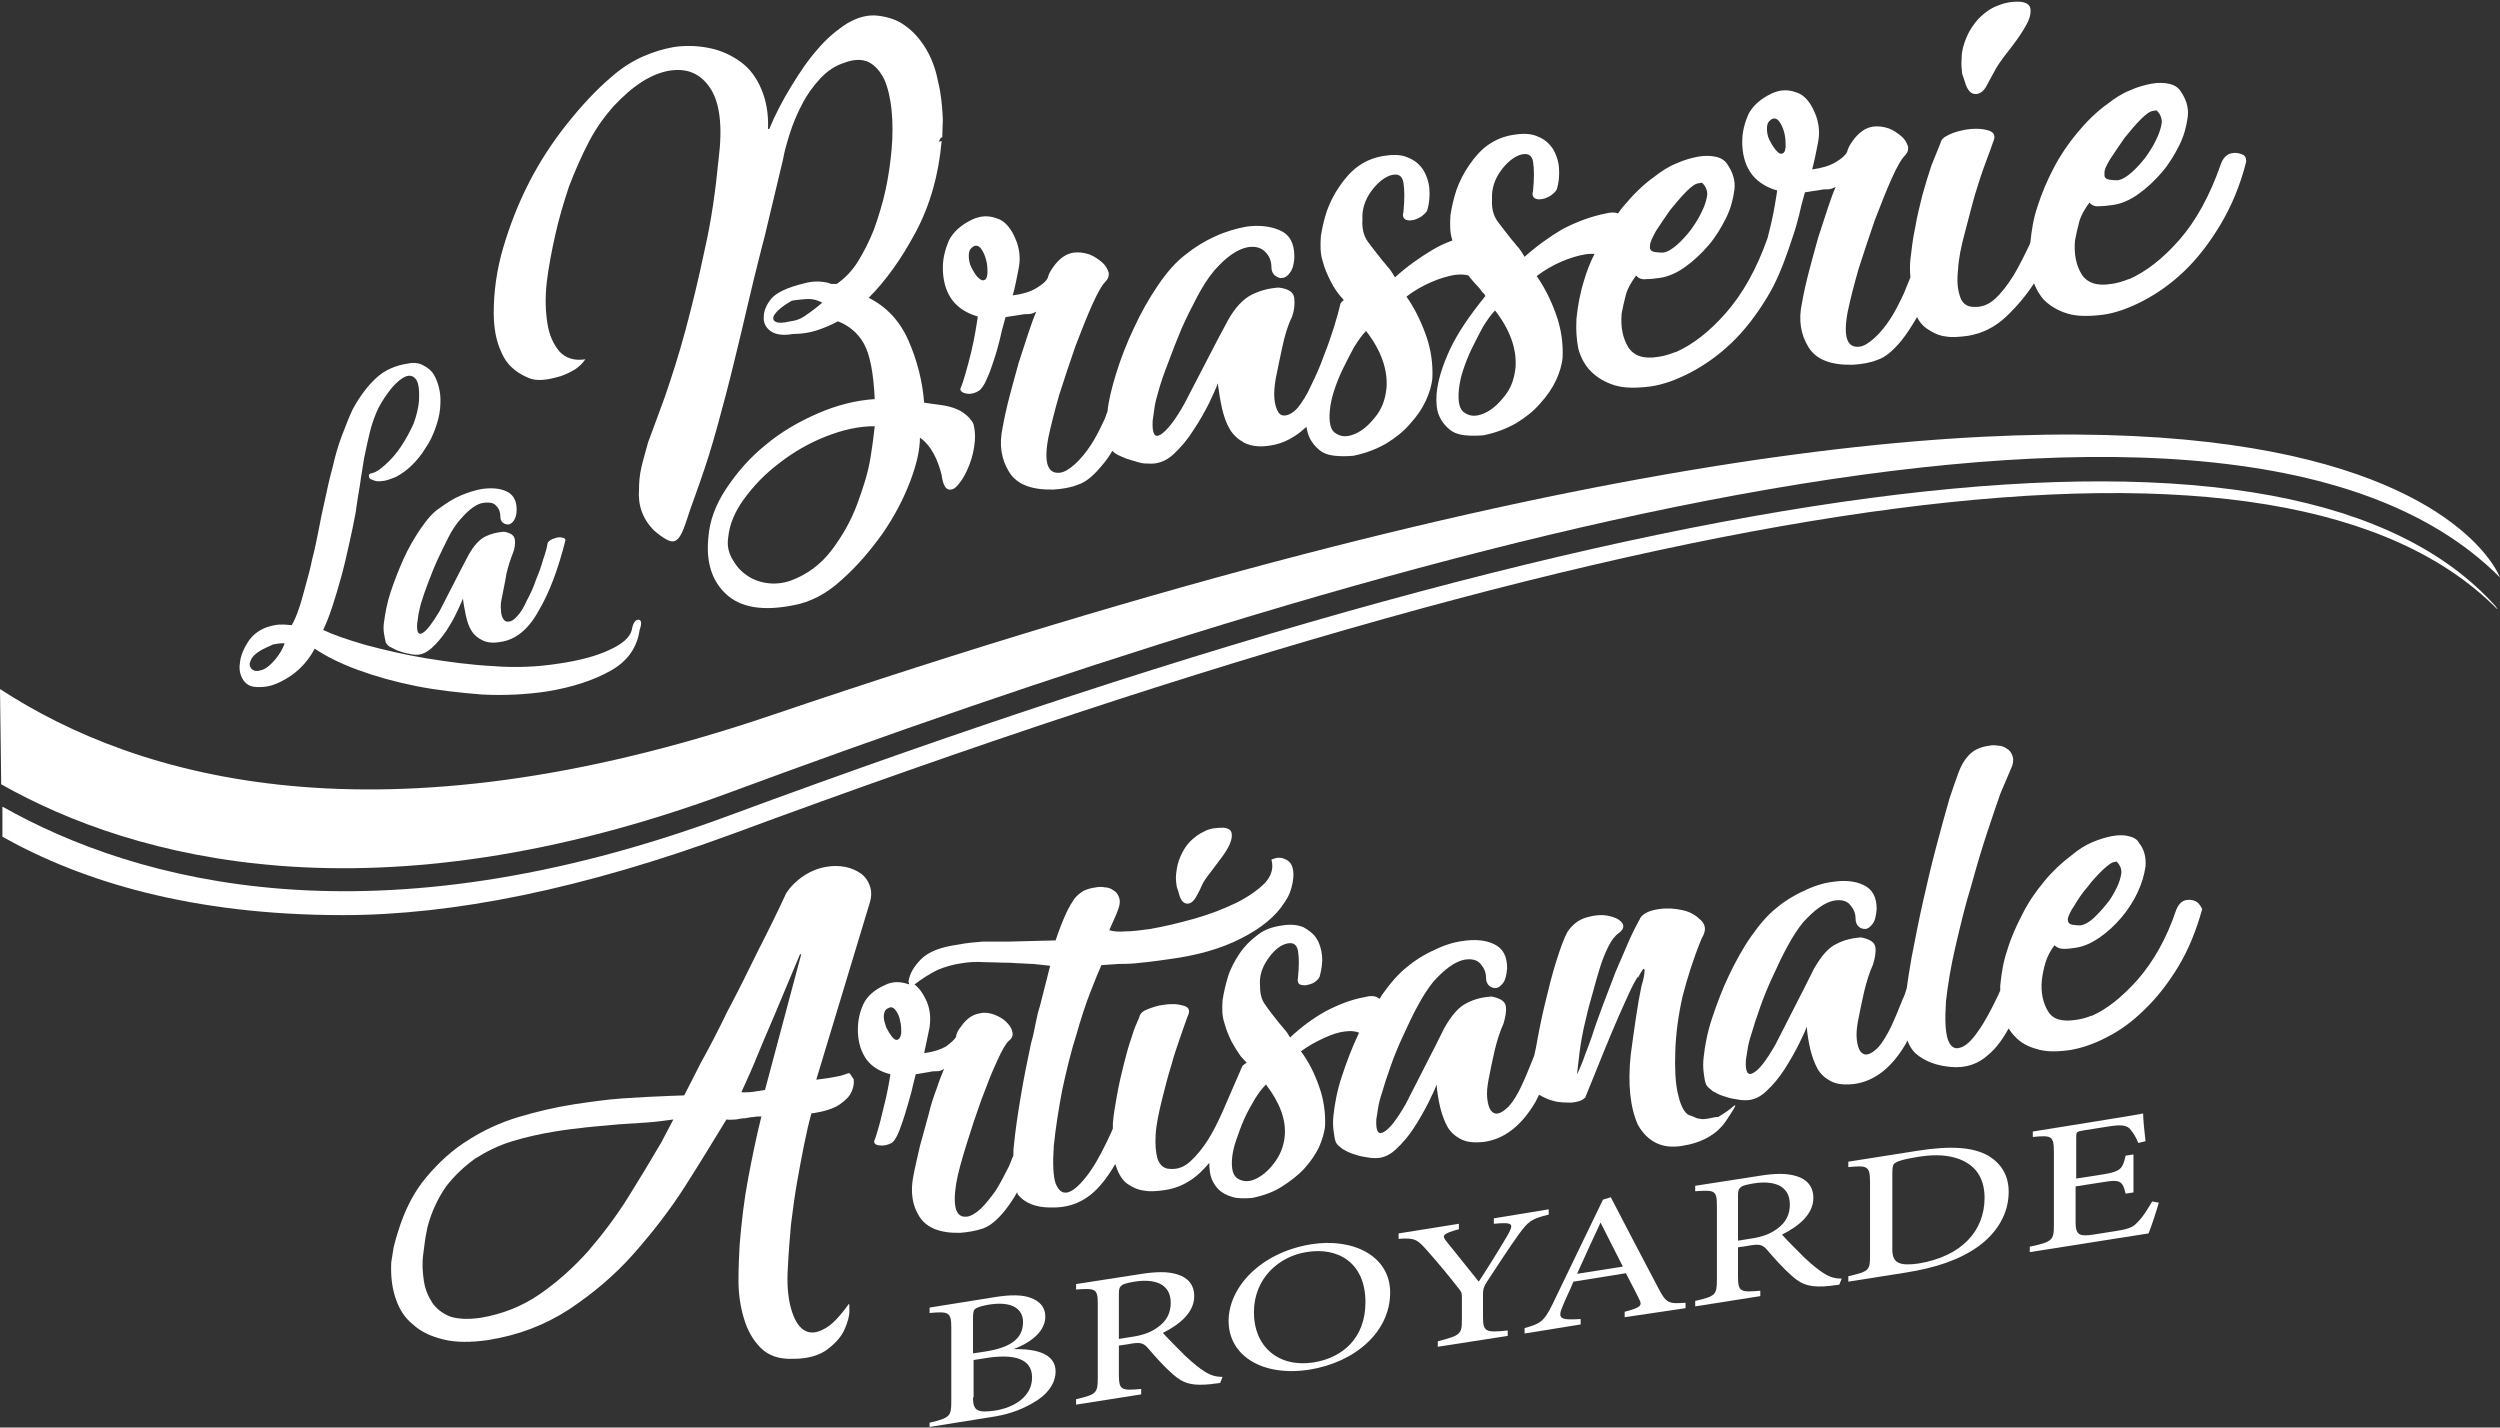 <?xml version="1.0" encoding="utf-8"?>
<!-- Generator: Adobe Illustrator 27.9.0, SVG Export Plug-In . SVG Version: 6.00 Build 0)  -->
<svg version="1.1" id="Calque_1" xmlns="http://www.w3.org/2000/svg" xmlns:xlink="http://www.w3.org/1999/xlink" x="0px" y="0px"
	 viewBox="0 0 414.7 236.8" style="enable-background:new 0 0 414.7 236.8;" xml:space="preserve">
<rect x="0" y="0" width="414.7" height="236.8" fill="#333333" stroke="none"/>
<style type="text/css">
	.st0{fill:#FFFFFF;}
</style>
<g>
	<path class="st0" d="M168.1,223.8c3.9-0.1,7,0.8,7,3.7c0,2.1-1.5,4-3.9,5.3c-2.1,1.2-4.2,1.9-7,2.3l-10,1.6V236
		c3.4-0.8,3.6-1.1,3.6-3.5v-12.3c0-2.5-0.4-2.7-3.6-2.4v-0.9l10.6-1.7c3-0.5,4.9-0.4,6.2,0.1c1.4,0.5,2.4,1.5,2.4,3.1
		C173.4,221.2,170.3,223,168.1,223.8z M163.4,224.2c4.5-0.7,6.3-2.3,6.3-4.9c0-2.1-1.7-3.5-5.6-2.9c-1.1,0.2-1.9,0.4-2.3,0.7
		c-0.3,0.2-0.4,0.6-0.4,1.6v5.8L163.4,224.2z M161.4,231.8c0,2.2,0.7,2.6,3.6,2.2c3.2-0.5,6.2-2.3,6.2-5.5c0-3.1-2.9-4-7.8-3.2
		l-1.9,0.3v6.2H161.4z"/>
	<path class="st0" d="M202.4,229.4c-0.5,0.1-1,0.1-1.5,0.2c-3,0.3-4.5,0-6.3-1.6c-1.5-1.3-3-3-4.2-4.4c-0.8-0.9-1.3-1-3.4-0.6
		l-1.4,0.2v4.8c0,2.6,0.4,2.7,3.7,2.4v0.9l-10.8,1.7v-0.9c3.4-0.8,3.6-1,3.6-3.6v-12.2c0-2.6-0.4-2.6-3.6-2.4V213l10.3-1.6
		c3-0.5,4.9-0.5,6.5,0c1.7,0.5,2.8,1.7,2.8,3.6c0,2.6-2.2,4.6-5.2,6.1c0.7,0.8,2.5,2.6,3.7,3.8c1.5,1.4,2.3,2,3.2,2.6
		c1.1,0.7,2,0.9,3,0.9L202.4,229.4z M187.5,221.8c2.1-0.3,3.4-0.8,4.5-1.6c1.6-1.1,2.2-2.5,2.2-4.1c0-3.3-2.9-4-6-3.5
		c-1.2,0.2-1.9,0.4-2.1,0.6c-0.4,0.3-0.5,0.6-0.5,1.4v7.5L187.5,221.8z"/>
	<path class="st0" d="M217.5,206.4c6.9-1.1,13.1,1.9,13.1,8c0,6.6-5.9,11.6-13.4,12.8c-7.8,1.2-13.4-2.3-13.4-8.1
		C203.8,213.7,208.9,207.8,217.5,206.4z M216.7,207.7c-4.5,0.7-8.7,4.3-8.7,10s4.1,9.2,9.9,8.3c4.9-0.8,8.6-4.1,8.6-10
		C226.5,209.5,222,206.8,216.7,207.7z"/>
	<path class="st0" d="M256.8,201.5c-2.8,0.7-3.3,1.1-4.9,3.3c-1.8,2.5-3.3,4.9-5.3,7.9c-0.5,0.8-0.6,1.2-0.6,1.9v3.8
		c0,2.5,0.4,2.7,4.1,2.3v0.9l-11.6,1.8v-0.9c3.7-1,4-1.1,4-3.6V215c0-0.6-0.2-0.9-0.8-1.6c-1.4-1.8-2.8-3.5-5-6
		c-1.6-1.8-2-2.1-4.7-1.9v-0.9l10-1.6v0.9c-2.9,0.8-2.8,1.1-2,2.1c1.7,2.1,3.6,4.5,5.3,6.6c1.5-2.3,3.8-6,4.9-7.9
		c0.9-1.7,0.8-2-2.4-1.7v-0.9l9.1-1.5v0.9H256.8z"/>
	<path class="st0" d="M269.5,218.5v-0.9c2.6-0.7,3-1,2.4-2.1c-0.5-1.1-1.3-2.5-2.2-4.3l-8.7,1.4c-0.6,1.5-1.3,2.8-1.8,4.1
		c-0.9,2.1-0.3,2.3,3,2.1v0.9l-9.3,1.5v-0.9c2.5-0.7,3.2-1,4.6-3.9l8.4-17.4l1.3-0.4c2.5,4.8,5.3,10.2,7.9,15.1
		c1.3,2.5,1.7,2.6,4.5,2.4v0.9L269.5,218.5z M265.5,202.8c-1.3,2.8-2.7,5.8-3.9,8.5l7.6-1.2L265.5,202.8z"/>
	<path class="st0" d="M305.1,213.1c-0.5,0.1-1,0.1-1.5,0.2c-3,0.3-4.5,0-6.3-1.6c-1.5-1.3-3-3-4.2-4.4c-0.8-0.9-1.3-1-3.4-0.6
		l-1.4,0.2v4.8c0,2.6,0.4,2.7,3.7,2.4v0.9l-10.8,1.7v-0.9c3.4-0.8,3.6-1,3.6-3.6V200c0-2.6-0.4-2.6-3.6-2.4v-0.9l10.3-1.6
		c3-0.5,4.9-0.5,6.5,0c1.7,0.5,2.8,1.7,2.8,3.6c0,2.6-2.2,4.6-5.2,6.1c0.7,0.8,2.5,2.6,3.7,3.8c1.5,1.4,2.3,2,3.2,2.6
		c1.1,0.7,2,0.9,3,0.9L305.1,213.1z M290.2,205.5c2.1-0.3,3.4-0.8,4.5-1.6c1.6-1.1,2.2-2.5,2.2-4.1c0-3.3-2.9-4-6-3.5
		c-1.2,0.2-1.9,0.4-2.1,0.6c-0.4,0.3-0.5,0.6-0.5,1.4v7.5L290.2,205.5z"/>
	<path class="st0" d="M318,190.9c5.7-0.9,9.3-0.6,11.8,0.8c2,1.2,3.4,3.1,3.4,6c0,3.6-1.9,6.8-5.1,9.1c-3.1,2.2-7,3.5-12,4.3
		l-9.5,1.5v-0.9c3.5-0.8,3.6-1,3.6-3.5V196c0-2.6-0.5-2.7-3.6-2.4v-0.9L318,190.9z M313.9,207.3c0,2.3,1.3,2.7,4.3,2.3
		c7.3-1.2,11-5.5,11-10.9c0-3.3-1.5-5.6-4.7-6.6c-1.9-0.6-4.2-0.6-6.9-0.1c-1.8,0.3-2.8,0.6-3.2,0.9c-0.4,0.2-0.5,0.6-0.5,1.8
		L313.9,207.3L313.9,207.3z"/>
	<path class="st0" d="M358.1,199.5c-0.2,0.8-1.3,4.2-1.7,5.1l-19.7,3.1v-0.9c3.8-0.8,4-1.1,4-3.6v-12.1c0-2.7-0.4-2.8-3.5-2.5v-0.9
		l12.4-2c3.8-0.6,5.4-0.9,5.9-1c0,0.8,0.2,3,0.4,4.6l-1.2,0.3c-0.4-1-0.8-1.6-1.2-2.1c-0.6-0.9-1.6-1-4-0.6l-3.8,0.6
		c-1.3,0.2-1.3,0.3-1.3,1.2v6.8l4.5-0.7c3-0.5,3.2-1,3.7-3.1l1.3-0.2v6.3l-1.3,0.2c-0.5-2.1-0.9-2.4-3.8-1.9l-4.5,0.7v6.1
		c0,2.1,0.9,2.2,2.9,1.9l3.8-0.6c2.5-0.4,2.9-0.7,3.8-1.7c0.8-0.8,1.6-2.2,2.2-3.2L358.1,199.5z"/>
</g>
<path class="st0" d="M0.2,130.1c22.1,12.5,61.9,23.2,121,1.3C222,94.1,368.3,49,414.7,95.8c0,0-23.9-66.3-286.6,22.8
	C63,140.7,23,129.3,0,114.3L0.2,130.1z"/>
<path class="st0" d="M120.9,135.3C62,157.1,22.7,146.4,0.4,133.8v5c13.2,7.4,31.4,13,56.5,13c18.2,0,39.7-4.3,64.7-13.5
	C280.7,79.4,379.2,65.8,414.2,101h0.1c-0.1-0.1-0.2-0.2-0.3-0.4C381.1,63.8,280.3,76.3,120.9,135.3z"/>
<g>
	<path class="st0" d="M140.8,178c-0.6,0.2-1.1,0.4-1.6,0.5s-1,0.2-1.6,0.3l-2.2,0.3l8.8-29.1c0.4-1.2,0.4-2.2,0.1-3
		c-0.3-0.9-0.8-1.6-1.5-2.1s-1.6-0.9-2.6-1.1c-1.1-0.2-2.1-0.2-3.2,0c-1.2,0.2-2.5,0.7-3.7,1.5s-2.2,1.8-2.9,2.9
		c-1.3,2.8-2.8,5.9-4.6,9.4c-1.7,3.5-3.4,6.9-5.1,10.1c-1.6,3.3-3.1,6.2-4.5,8.7c-1.3,2.6-2.2,4.3-2.7,5.3l-2.7,0.1
		c-2.2,0.1-4.7,0.2-7.5,0.4s-5.5,0.6-8.2,1c-3.1,0.5-6.1,1.2-9.1,2.1c-3,0.9-5.8,2.2-8.3,3.8c-2.6,1.6-4.9,3.7-7,6.2
		s-3.6,5.5-4.7,9.1c-0.3,0.9-0.5,1.7-0.7,2.5c-0.1,0.8-0.3,1.7-0.4,2.5c-0.1,2.1,0.1,4.1,0.7,5.9c0.6,1.8,1.5,3.3,2.9,4.4
		c1.3,1.2,3,2,5.1,2.5c2,0.5,4.5,0.5,7.3,0.1c5.1-0.8,9.5-2.5,13.5-5.1c3.9-2.6,7.5-5.6,10.6-9.1s6-7.2,8.5-11.1
		c2.5-3.9,4.8-7.7,7-11.3c0.6,0.1,1.1,0,1.6,0c0.5-0.1,1-0.2,1.5-0.2c0.5-0.1,1-0.2,1.4-0.2c0.4-0.1,0.8-0.1,1.3-0.1
		c-0.8,3.2-1.5,6.6-2.2,10.3s-1.1,7.3-1.4,10.9c-0.1,1.8-0.2,3.8-0.2,6s0.3,4.3,0.9,6.3s1.5,3.6,2.8,4.9c1.3,1.3,3.1,1.9,5.4,1.8
		c2.5,0,4.4-0.6,5.7-1.6s2.3-2.1,2.8-3.3c0.5-1.1,0.8-2.2,0.8-3c0-0.9,0-1.3-0.1-1.2c-1.5,2.1-2.9,3.6-4.2,4.2
		c-1.3,0.7-2.4,0.7-3.3,0.1c-0.9-0.6-1.6-1.8-2.1-3.6s-0.7-4.1-0.5-6.9c0.1-2.2,0.3-4.5,0.5-6.9c0.3-2.4,0.6-4.7,1-7
		s0.8-4.4,1.2-6.4s0.8-3.7,1.2-5.1c2.1-0.3,3.7-0.8,4.7-1.5s1.7-1.4,2-2.2c0.3-0.7,0.4-1.4,0.3-2C141.2,178.5,141.1,178.1,140.8,178
		z M109.7,189.5c-1.7,2.9-3.5,5.9-5.5,9.1c-2,3.2-4.2,6.1-6.6,8.9c-2.5,2.8-5.2,5.2-8.1,7.2s-6.2,3.3-9.8,3.9
		c-2.1,0.3-3.7,0.2-5-0.2c-1.3-0.5-2.3-1.3-3-2.3c-0.7-1.1-1.2-2.3-1.4-3.7c-0.2-1.4-0.3-2.8-0.1-4.3c0.1-0.7,0.2-1.5,0.3-2.3
		c0.1-0.8,0.3-1.5,0.4-2.2c0.7-2.7,1.8-4.9,3.1-6.8c1.4-1.8,3-3.3,4.8-4.6c1.9-1.2,3.9-2.2,6.2-2.9c2.3-0.7,4.6-1.2,7-1.6
		c1.8-0.3,3.5-0.5,5.3-0.7s3.6-0.3,5.4-0.5c1.6-0.1,3.1-0.2,4.6-0.3s2.9-0.3,4.4-0.5L109.7,189.5z M126.9,180.8
		c-0.6,0.1-1.2,0.2-1.9,0.3c-0.7,0.1-1.3,0.1-1.9,0.1l-0.1-0.1c0.2-0.4,0.7-1.5,1.5-3.3s1.6-3.9,2.6-6.2c1-2.3,2-4.7,3-7.1
		c1-2.4,1.9-4.5,2.6-6.2h0.2L126.9,180.8z"/>
	<path class="st0" d="M195.7,148.7c0.3,0.8,0.7,1.2,1.3,1.2c0.5,0,1-0.4,1.4-1.1c0.5-0.9,0.8-1.5,1-2s0.7-1.2,1.4-2.1
		c0.6-0.8,1.2-1.6,1.8-2.4c0.6-0.8,1.1-1.6,1.4-2.3c0.3-0.7,0.4-1.3,0.3-1.8c-0.1-0.5-0.5-0.8-1.3-0.9c-1.2,0-2.3,0.1-3.2,0.6
		c-0.9,0.4-1.7,1-2.4,1.7s-1.2,1.6-1.6,2.5c-0.4,0.9-0.6,1.9-0.7,2.8c-0.1,0.8,0,1.5,0.1,2.2C195.4,147.7,195.6,148.3,195.7,148.7z"
		/>
	<path class="st0" d="M283,185.6c-0.6,0.1-1,0-1.5-0.1c-0.4-0.2-0.9-0.4-1.5-0.6c-0.8-0.6-1.3-1.8-1.7-3.6c-0.4-1.8-0.5-4.1-0.4-7
		s0.5-5.9,1.2-9c0.8-3.1,1.8-6.3,3.2-9.7c0.7-1.1,0.7-2.1-0.1-2.9s-1.7-1.4-3-1.7s-2.6-0.4-4-0.2s-2.4,0.6-3,1.3
		c-0.6,1.1-1.3,2.4-2,4s-1.4,3.3-2.2,5.1c-0.7,1.8-1.4,3.7-2.1,5.5c-0.7,1.9-1.3,3.5-1.8,5.1c-0.5,1.5-1.1,2.9-1.5,4.1
		c-0.5,1.2-0.8,2-1,2.3c0.1-0.8,0.2-1.9,0.4-3.5c0.2-1.5,0.5-3.5,1.1-5.8c0.3-1.4,0.7-2.8,1.1-4.2c0.4-1.5,0.8-2.9,1.2-4.2
		c0.4-1.3,0.9-2.5,1.4-3.5s1.1-1.8,1.7-2.2c0.8-0.6,1-1.2,0.5-1.8s-1.3-0.9-2.3-1.1c-1.1-0.2-2.2-0.1-3.6,0.3
		c-1.3,0.4-2.3,1.2-3.1,2.4c-0.5,0.9-1.1,2.5-1.8,4.7c-0.7,2.2-1.3,4.6-1.9,7.1s-1.1,5-1.5,7.3c-0.1,0.5-0.2,0.9-0.3,1.4
		c-0.1,0.2-0.1,0.3-0.2,0.5c-0.6,1.5-1.2,3-1.9,4.5s-1.4,2.6-2.1,3.4c-0.7,0.7-1.3,1.1-1.8,1.2c-0.5,0.1-0.9-0.1-1.2-0.5
		s-0.5-1.1-0.6-2s0-1.9,0.2-3c0.3-1.5,0.6-3.1,1-4.8s0.9-3.3,1.5-4.6c0.3-1,0.5-2,0.4-2.8c-0.1-0.9-0.9-1.4-2.4-1.7
		c-1.4,0.1-2.8,0.4-4.1,1.1c-1.3,0.6-2.5,2-3.7,4.1l-1.4,2.8l-5,9.8c-1.5,2.6-2.7,4.2-3.7,4.7c-0.9,0.5-1.3-0.2-1.2-2.1
		c0.1-0.6,0.2-1.2,0.3-1.9s0.3-1.5,0.6-2.4c0.4-1.4,0.9-2.9,1.5-4.6c0.6-1.7,1.3-3.4,2.1-5.1c0.8-1.7,1.5-3.3,2.4-4.9
		c0.8-1.5,1.7-2.9,2.6-4c1.9-2.1,3.6-3.3,5.1-3.6c1.2-0.2,2.1,0,2.7,0.7c0.6,0.7,0.9,1.4,0.9,2.3c0,0.6,0.2,1,0.5,1.3
		s0.7,0.4,1.1,0.4c0.4,0,0.8-0.3,1.2-0.8s0.6-1.3,0.7-2.5c0-2-0.7-3.3-2.2-4s-3.2-0.8-5.2-0.5c-1.5,0.2-3.1,0.7-4.7,1.5
		c-1.6,0.7-3.2,1.7-4.5,2.8c-1.4,1.1-2.8,2.7-4.2,4.7c-0.1,0.2-0.2,0.4-0.4,0.6c-0.5-0.5-1.3-0.6-2.4-0.3c-2.3,0.4-4.5,1.3-6.6,2.4
		c-2.1,1.2-4,2.6-5.8,4.3c-0.3-0.5-0.6-1-0.9-1.3c-0.3-0.4-0.7-0.8-1-1.2c-0.8-1-1.6-2-2.2-2.9c-0.7-0.9-0.9-2-0.9-3.4
		c-0.1-1.5,0.4-2.9,1.3-4.2c0.9-1.3,1.9-2.2,2.9-2.5c1.2-0.4,1.9,0,2.1,1.1c0.2,1.1,0.2,2.6,0,4.5c-0.1,0.6,0,0.9,0.3,1.1
		c0.3,0.1,0.7,0.2,1.2,0.1c0.4-0.1,0.9-0.2,1.3-0.5c0.4-0.3,0.7-0.6,0.8-0.9c0.3-1.1,0.5-2.3,0.4-3.4c-0.1-1.1-0.4-2.1-0.9-2.9
		c-0.5-0.8-1.3-1.4-2.2-1.9c-1-0.4-2.1-0.5-3.4-0.3c-1.6,0.2-3.1,0.7-4.2,1.6c-1.2,0.9-2.2,1.9-3,3.1c-0.8,1.2-1.5,2.5-1.9,3.8
		s-0.7,2.6-0.9,3.9c-0.1,1.4-0.1,2.6,0.3,3.8c0.3,1.1,0.7,2.1,1.2,3.1c0.5,0.9,1,1.7,1.5,2.4c0.4,0.4,0.7,0.8,1,1.1
		c-0.2,0.1-0.5,0.3-0.7,0.5l-1,2.3c-0.8,1.8-1.5,3.5-2.3,5.3s-1.6,3.4-2.5,4.8c-0.9,1.4-1.9,2.6-2.9,3.5s-2.1,1.3-3.3,1.2
		c-1,0-1.7-0.6-2.1-1.7c-0.3-1.1-0.4-2.4-0.3-4c0.1-1.7,0.5-3.5,1-5.6c0.5-2,1-4,1.6-5.9c0.5-1.9,1.1-3.5,1.6-5s0.9-2.5,1.1-3.1
		c0.5-1,0.2-1.6-0.8-1.8c-1-0.3-2.1-0.3-3.3-0.1c-0.9,0.1-1.7,0.4-2.5,0.7s-1.3,0.7-1.4,1.3c-0.4,0.9-0.9,2-1.3,3.4
		c-0.5,1.4-0.9,2.9-1.3,4.5c-0.4,1.6-0.8,3.3-1.1,5s-0.6,3.3-0.7,4.8c0,0.3,0,0.5,0,0.8c-0.3,0.8-0.7,1.5-1,2.2
		c-1.2,2.5-2.3,4.4-3.5,5.9s-2.2,2.3-3,2.5c-0.9,0.2-1.5-0.3-2-1.5c-0.4-1.2-0.5-3.3-0.3-6.2c0.3-3,0.8-6.1,1.4-9.3
		c0.7-3.2,1.4-6.2,2.3-9c0.8-2.8,1.6-5.3,2.4-7.3c0.8-2.1,1.4-3.5,1.8-4.4l2.9-0.2c0.7,0,1.6,0,2.7-0.1c1.1-0.1,3-0.3,5.7-0.7
		c4.5-0.6,8.5-1.7,11.8-3.4c3.4-1.7,5.8-3.7,7.2-5.9c0.8-1.1,1.2-2.2,1.4-3.3c0.2-1,0.2-1.9,0-2.6c-0.2-0.7-0.7-1.2-1.3-1.4
		c-0.6-0.3-1.3-0.3-2.2,0.1c0.4,1.4,0,2.7-1.1,3.9c-1.2,1.2-2.8,2.3-4.8,3.3c-2.1,1-4.4,1.9-6.9,2.6c-2.5,0.7-5,1.3-7.3,1.7
		c-1.5,0.2-2.9,0.4-4.1,0.4c-1.2,0.1-2.1,0-2.7-0.2l1.2-2.7l0.4-1.1c0.2-0.7,0.2-1.2,0-1.7s-0.5-0.9-0.9-1.1
		c-0.4-0.3-0.9-0.5-1.4-0.5c-0.5-0.1-1.1-0.1-1.5,0c-0.8,0.1-1.5,0.3-2.1,0.6c-0.5,0.3-1,0.7-1.5,1.3c-0.4,0.6-0.9,1.4-1.4,2.5
		s-1.1,2.6-1.7,4.4l-7.9,0.2c-1.6,0-3,0-4.2,0c-1.2,0.1-2.6,0.2-4.1,0.5c-2.9,0.4-4.9,1.2-6.1,2.4c-1.2,1.2-1.9,2.4-2.1,3.7
		c0,0.1,0.1,0.3,0.1,0.5c-0.1,0-0.2-0.1-0.3-0.1c-1.3-0.4-2.5-0.4-3.7,0.2c-1.8,0.8-3,1.9-3.6,3.2s-0.9,2.7-0.9,4.2
		c0,1.8,0.4,3.3,1.2,4.6s2.2,2.3,4.2,2.8c-0.1,0.6-0.2,1.3-0.4,2.3s-0.4,2-0.7,3.1s-0.5,2.2-0.8,3.2s-0.5,1.8-0.8,2.5
		c0,0.4,0.3,0.7,1,0.7c0.7,0.1,1.3-0.1,1.9-0.4c0.3-0.2,0.6-0.6,0.9-1.2c0.3-0.6,0.6-1.4,0.9-2.3c0.3-0.9,0.6-1.8,0.9-2.9
		s0.6-2,0.8-3l0.5-2l2.4-0.4c0.3-0.1,0.7-0.1,1.1-0.1c0.4,0,0.8-0.1,1.2-0.4c-0.3,0.8-0.8,1.9-1.2,3.2c-0.5,1.3-1,2.8-1.4,4.5
		c-0.5,1.7-0.9,3.4-1.4,5.1c-0.4,1.8-0.8,3.4-1.1,5c-0.5,2.6-0.2,4.8,1,6.7s3.5,2.8,6.8,2.7c1.3-0.1,2.5-0.3,3.7-0.7s2.4-1.4,3.7-3
		c0.7-0.9,1.4-1.9,2-3c0.1,0.1,0.1,0.2,0.1,0.3c1.1,1.4,2.9,2.2,5.4,2.2c2.6,0.1,4.8-0.6,6.7-2.1c1.5-1.2,2.8-2.9,4.1-5.1
		c0.4,1.3,1,2.5,1.9,3.2c1,0.7,1.9,1.1,2.9,1.2c1,0.2,2.1,0.1,3.5-0.1c2.1-0.3,4.1-1.3,5.8-2.9c0.5-0.5,1-1,1.5-1.6
		c0,1,0.1,1.9,0.4,2.7c0.4,0.9,0.9,1.6,1.6,2.1c0.7,0.5,1.5,0.8,2.4,1c0.9,0.1,1.9,0.1,2.8,0c1.9-0.4,3.5-1,4.9-1.9s2.7-1.9,3.7-3
		s1.8-2.3,2.4-3.5c0.5-1.2,0.9-2.4,1-3.5c0.1-2.1-0.2-4.4-1-6.6c-0.8-2.3-1.8-4.2-3-5.8c1.2-0.9,2.5-1.6,3.8-2.2
		c1.3-0.6,2.5-1,3.5-1.1c0.9-0.1,1.6-0.1,2.3,0.2c0,0,0,0,0,0.1c-1.1,2.3-2,4.7-2.8,7.1c-0.8,2.4-1.2,4.6-1.4,6.5
		c-0.1,0.8-0.1,1.7,0,2.5s0.2,1.5,0.4,2c0.2,0.4,0.6,0.7,1.1,1.1c0.5,0.3,1.1,0.6,1.7,0.8c0.6,0.2,1.2,0.4,1.9,0.5
		c0.6,0.1,1.1,0.2,1.5,0.2c1.3,0.1,2.5-0.3,3.7-1.4c1.2-1.1,2.2-2.3,3.1-3.7c0.9-1.4,1.7-2.8,2.4-4.2s1.1-2.3,1.3-2.9
		c0.1,1.3,0.3,2.5,0.6,3.8c0.3,1.2,0.7,2.3,1.2,3.2s1.3,1.6,2.3,2.1s2.3,0.6,3.9,0.4c3.3-0.5,6.1-2.7,8.4-6.6
		c0.2-0.4,0.4-0.8,0.6-1.2c0.7,0.4,1.5,0.8,2.3,1c1,0.3,2.1,0.3,3.1,0.3c1-0.1,1.7-0.3,2.2-0.8v0.1c1.2-3,2.3-5.6,3.2-7.9
		c0.9-2.2,1.7-4.1,2.4-5.7c0.7-1.6,1.3-2.9,1.8-4s1-2,1.4-2.6v0.2c0.7-1.3,1-1.8,1.1-1.3c0,0.5-0.1,1.4-0.5,2.6
		c-0.3,1.4-0.6,3.1-0.9,5.1s-0.6,4.1-0.9,6.4c-0.5,4.8-0.1,8.7,1.2,11.6c1.6,2.8,4,4,7.2,3.5c3.4-0.5,5.8-1.9,7.3-4
		c1.2-1.8,1.8-2.7,1.6-2.8c-1,0.9-2,1.5-2.8,2C284.7,185.2,283.9,185.5,283,185.6z M148.7,172.5c-0.2,0-0.5-0.2-0.8-0.6
		c-0.3-0.4-0.6-0.9-0.9-1.5c-0.2-0.6-0.4-1.2-0.4-1.8s0.2-1.1,0.6-1.3c0.5-0.3,0.9-0.3,1.3,0.2c0.4,0.5,0.7,1.1,0.8,1.8
		c0.2,0.7,0.2,1.4,0.2,2.1C149.4,172.1,149.1,172.5,148.7,172.5z M165.1,197.6c-0.8,1.1-1.6,2.1-2.4,2.9c-0.9,0.8-1.6,1.2-2.2,1.3
		c-1.9,0.3-2.5-1.5-1.9-5.4c0.3-1.8,0.9-3.9,1.7-6.5s1.6-5,2.5-7.5c0.9-2.4,1.7-4.5,2.6-6.4c0.8-1.8,1.5-3,2-3.4s0.7-0.9,0.5-1.5
		c-0.1-0.6-0.5-1.1-1-1.6s-1.2-0.9-2-1.2s-1.6-0.4-2.4-0.2c-1.2,0.2-2.2,0.9-3.1,2.2c-0.5,0.6-0.8,1.2-0.8,1.7
		c-0.3,0.5-0.9,1-1.7,1.6c-0.9,0.5-2.1,0.9-3.6,1.1c0.3-1.4,0.6-2.8,0.9-4.3c0.2-1.5,0.1-2.8-0.4-4.1c-0.6-1.4-1.3-2.4-2.1-3l0,0
		c1.3-1,2.6-1.8,3.8-2.4c1.2-0.5,2.5-0.9,3.9-1.1c1.2-0.2,2.5-0.3,3.8-0.2c1.3,0,2.7,0.1,4.1,0.1c0.7,0,1.3,0.1,2,0.1
		c0.6,0,1.3,0.1,2.1,0.1l2.8,0.3l-1.7,6.7c-0.3,0.9-0.5,1.8-0.7,2.8s-0.4,2.1-0.7,3.1l-0.1,0.4c-0.6,2.8-1.2,5.8-1.7,8.8
		s-0.9,5.7-1.1,7.9c-0.1,0.6-0.1,1.2-0.1,1.8c-0.3,0.6-0.5,1.3-0.8,1.9C166.5,195.2,165.8,196.5,165.1,197.6z M211.3,193
		c-1,1.3-2,2.1-3.1,2.6s-2.1,0.4-2.9-0.1c-0.8-0.5-1.1-1.7-0.9-3.6c0.1-0.8,0.3-1.8,0.7-2.9s0.8-2.3,1.3-3.4
		c0.5-1.1,1.1-2.2,1.7-3.2c0.6-1,1.2-1.8,1.9-2.5c2.3,3,3.4,5.9,3.1,8.7C212.9,190.3,212.3,191.7,211.3,193z"/>
	<path class="st0" d="M364.2,149.5c-0.4-0.2-0.9-0.3-1.5-0.2c-0.8,0.1-1.3,0.7-1.7,1.6c-1.6,4.8-3.8,8.6-6.4,11.6
		c-2.6,2.9-5.1,4.9-7.6,6h-0.1c-1,0.4-1.9,0.6-2.7,0.7c-2.2,0.3-3.7-0.1-4.5-1.5c-0.8-1.3-1.2-3.1-1-5.1c0.1-0.9,0.3-1.9,0.6-2.9
		c0.3-1,0.8-2,1.5-2.9c0.4,0.4,0.9,0.6,1.6,0.6s1.3-0.1,2-0.2c1.3-0.2,2.6-0.8,3.9-1.7s2.5-2,3.6-3.3s2-2.7,2.7-4.2s1.1-2.9,1.3-4.3
		c0.1-1.5-0.2-2.8-1.1-3.9c-0.3-0.6-0.9-0.9-1.7-1.1c-0.8-0.2-1.7-0.2-2.8,0c-1,0.2-2,0.5-3.2,1s-2.3,1.2-3.5,2.2
		c-1.6,1.2-3.2,2.7-4.5,4.3c-1.4,1.7-2.6,3.4-3.6,5.4c-1,1.9-1.9,3.9-2.5,5.9c-0.7,2-1,4-1.2,6c0,0.3,0,0.5,0,0.8
		c-0.1,0.2-0.2,0.5-0.3,0.7c-1.2,2.5-2.3,4.6-3.4,6.1c-1.1,1.6-2.1,2.5-3,2.7c-0.9,0.3-1.6-0.2-2-1.4s-0.5-3.3-0.3-6.3
		c0.3-2.7,0.8-5.8,1.6-9.2c0.8-3.4,1.6-6.8,2.6-10c0.9-3.3,1.8-6.3,2.7-9c0.9-2.7,1.6-4.8,2.1-6.2l2-4.7c0.2-0.7,0.2-1.2,0-1.7
		s-0.5-0.9-0.9-1.1c-0.4-0.3-0.9-0.5-1.4-0.5c-0.6-0.1-1.1-0.1-1.5,0c-0.8,0.1-1.5,0.3-2.1,0.6c-0.6,0.3-1.1,0.7-1.6,1.3
		c-0.5,0.6-1,1.4-1.4,2.5c-0.4,1.1-0.9,2.5-1.5,4.3c-0.7,2.4-1.4,5-2.2,8c-0.8,3-1.5,6-2.2,9.1s-1.3,6.2-1.9,9.3
		c-0.3,1.8-0.6,3.5-0.8,5.1c-0.2,0.7-0.4,1.3-0.7,1.9c-0.6,1.5-1.2,3-1.9,4.5c-0.7,1.4-1.4,2.6-2.1,3.4c-0.7,0.7-1.3,1.1-1.8,1.2
		c-0.5,0.1-0.9-0.1-1.2-0.5c-0.3-0.4-0.5-1.1-0.6-2s0-1.9,0.2-3c0.3-1.5,0.6-3.1,1-4.8s0.9-3.3,1.5-4.6c0.3-1,0.5-2,0.4-2.8
		c-0.1-0.9-0.9-1.4-2.4-1.7c-1.4,0.1-2.8,0.4-4.1,1.1c-1.3,0.6-2.5,2-3.7,4.1l-1.4,2.8l-5,9.8c-1.5,2.6-2.7,4.2-3.7,4.7
		c-0.9,0.5-1.3-0.2-1.2-2.1c0.1-0.6,0.2-1.2,0.3-1.9c0.1-0.7,0.3-1.5,0.6-2.4c0.4-1.4,0.9-2.9,1.5-4.6c0.6-1.7,1.3-3.4,2.1-5.1
		c0.8-1.7,1.5-3.3,2.4-4.9c0.8-1.5,1.7-2.9,2.6-4c1.9-2.1,3.6-3.3,5.1-3.6c1.2-0.2,2.1,0,2.7,0.7s0.9,1.4,0.9,2.3
		c0,0.6,0.2,1,0.5,1.3s0.7,0.4,1.1,0.4s0.8-0.3,1.2-0.8c0.4-0.5,0.6-1.3,0.7-2.5c0-2-0.7-3.3-2.2-4s-3.2-0.8-5.2-0.5
		c-1.5,0.2-3.1,0.7-4.7,1.5c-1.6,0.7-3.2,1.7-4.5,2.8c-1.4,1.1-2.8,2.7-4.2,4.7c-1.4,2-2.6,4.2-3.7,6.5s-2,4.7-2.8,7.1
		c-0.8,2.4-1.2,4.6-1.4,6.5c-0.1,0.8-0.1,1.7,0,2.5s0.2,1.5,0.4,2c0.2,0.4,0.6,0.7,1.1,1.1c0.5,0.3,1.1,0.6,1.7,0.8s1.2,0.4,1.9,0.5
		c0.6,0.1,1.1,0.2,1.5,0.2c1.3,0.1,2.5-0.3,3.7-1.4c1.2-1.1,2.2-2.3,3.1-3.7s1.7-2.8,2.4-4.2c0.7-1.4,1.1-2.3,1.3-2.9
		c0.1,1.3,0.3,2.5,0.6,3.8c0.3,1.2,0.7,2.3,1.2,3.2s1.3,1.6,2.3,2.1s2.3,0.6,3.9,0.4c3.3-0.5,6.1-2.7,8.4-6.6
		c0.1-0.2,0.2-0.4,0.3-0.6c0.3,0.8,0.7,1.5,1.3,2.1c1.6,1.4,3.6,2.1,6,2.3s4.5-0.5,6.2-2.1c1.2-1,2.3-2.5,3.3-4.3
		c0.3,0.5,0.6,0.9,1,1.3c0.9,1,2.1,1.7,3.6,2.1c1.5,0.5,3.3,0.5,5.5,0.2c1.9-0.3,4-1,6.1-2.1c2.2-1.1,4.3-2.6,6.3-4.6
		c2-1.9,3.9-4.3,5.6-7.1s3-6,4-9.6C364.9,150,364.6,149.7,364.2,149.5z M344.1,150.2c0.6-1,1.3-2.1,2.2-3.1c0.8-1.1,1.7-2,2.5-2.8
		c0.9-0.8,1.5-1.3,1.9-1.3l0.4-0.1c0.5,0.5,0.8,1.1,0.8,1.8c-0.1,0.8-0.3,1.6-0.8,2.6s-1,1.9-1.7,2.7c-0.7,0.9-1.4,1.6-2.1,2.3
		c-0.8,0.7-1.5,1.1-2.2,1.2c-0.3,0-0.7,0-1.3-0.1c-0.6-0.1-0.8-0.4-0.8-1C343.1,152,343.4,151.2,344.1,150.2z"/>
</g>
<g>
	<path class="st0" d="M159.7,68.4c-0.9-0.6-1.9-0.9-2.9-1.1c-1.1-0.2-2.3-0.3-3.5-0.5c-0.3-3.7-1.2-7.1-2.6-10.3
		c-1.4-3.2-3.6-5.6-6.6-7.1c2.8-2.8,5.4-6.4,7.8-10.9c2.4-4.5,3.8-9.5,4.3-15.1l-0.5,0.1l0.4-0.7h0.2l0.1-3
		c-0.1-2.2-0.3-4.3-0.8-6.3c-0.4-2.1-1.1-3.9-2-5.4s-2-2.8-3.4-3.8c-1.3-1-2.9-1.5-4.6-1.7c-1.7-0.2-3.4,0.3-5.1,1.3
		c-1.7,1.1-3.4,2.5-4.9,4.3c-1.6,1.8-3,3.9-4.4,6.2s-2.6,4.6-3.6,7h-0.2c0.1-2.5-0.3-4.7-1.1-6.6c-0.8-1.9-1.9-3.4-3.4-4.5
		s-3.2-1.9-5.1-2.3c-1.9-0.4-3.9-0.5-6-0.2c-1.7,0.3-3.4,0.8-5.2,1.6c-1.8,0.8-3.5,1.9-5.1,3.3c-2.6,2.2-5,4.8-7.4,7.8
		s-4.5,6.2-6.3,9.7s-3.2,7.1-4.3,10.8c-1.1,3.7-1.6,7.4-1.6,10.9c0,2.5,0.4,4.7,1.3,6.6c0.8,1.9,2.3,3.3,4.5,4.2
		c0.7,0.3,1.5,0.4,2.5,0.3c0.9-0.1,1.8-0.3,2.8-0.6c0.9-0.3,1.7-0.7,2.5-1.2c0.7-0.5,1.2-1,1.6-1.6c-1.8,0.3-3.3-0.2-4.3-1.3
		c-1-1.2-1.7-2.7-2-4.7c-0.3-1.9-0.4-4.1-0.1-6.8c0.3-2.5,0.8-5.1,1.4-7.8s1.4-5.4,2.3-8.1c1-2.6,2.1-5.1,3.3-7.4
		c1.2-2.3,2.6-4.2,4.1-5.9c1.6-1.7,3.2-3.1,4.8-4.1c1.6-1,3.2-1.6,4.6-1.8c2.8-0.4,5,0.5,6.6,2.9s2.1,6.3,1.4,11.8
		c-0.5,5.2-1.2,10.2-2.3,15c-1,4.8-2.1,9.3-3.2,13.4s-2.3,7.8-3.4,11c-1.2,3.2-2.1,5.8-2.8,7.6c-0.4,1.5-0.8,2.8-1.1,4.1
		c-0.3,1.3-0.4,2.5-0.4,3.7c-0.2,2.6,0.6,4.9,2.5,6.8c1.5,1.3,2.6,1.9,3.2,1.8s1-0.6,1.4-1.4s0.8-2.1,1.4-3.9c1-2.8,2.1-5.8,3.1-9
		s1.9-6.6,2.8-10s1.7-6.8,2.5-10.1s1.5-6.5,2.2-9.3l1.3-5.2l0.4-1.5l3.1-13c0.2-1.2,0.6-2.6,1.1-4.2s1.2-3.3,2-4.8
		c0.8-1.6,1.8-3,3-4.3s2.5-2.2,4.1-2.7c1.6-0.6,2.9-0.6,4-0.1c1.1,0.6,1.9,1.5,2.6,2.9c0.6,1.4,1,3.1,1.2,5.1s0.2,4.2,0,6.5
		c-0.2,2.2-0.5,4.4-1,6.7S145.7,36,145,38c-0.8,2-1.7,3.8-2.7,5.4c-1,1.6-2.2,2.8-3.5,3.7c-0.1,0-0.3,0-0.6,0s-0.5,0-0.6-0.1h0.1
		c-1.4-0.4-2.9-0.4-4.3,0c-2.9,0.7-4.7,1.6-5.5,2.6s-1.2,2-1.2,2.9c-0.1,1,0.3,1.8,1.1,2.4c0.8,0.6,2.1,0.8,3.7,0.5
		c1.4,0,2.8-0.2,4-0.6c1.2-0.4,2.4-0.9,3.5-1.5c1.8,0.7,3.3,1.9,4.3,3.7s1.6,4.8,1.8,9.2c-3.1,0.2-6.3,1-9.5,2.4s-6.1,3.1-8.6,5.2
		c-2.6,2.1-4.7,4.5-6.5,7.2s-2.8,5.4-3,8.2c-0.4,4.1,0.6,7.2,3,9.4c2.4,2.2,6.1,2.8,11.1,1.8c2.8-0.5,5.5-1.9,8-4.2
		c2.6-2.3,4.8-4.9,6.8-7.7c2-2.9,3.5-5.8,4.6-8.7c1.1-2.9,1.6-5.3,1.6-7.2c1,0.7,1.7,1.6,2.3,2.7s1,2.3,1.3,3.5
		c0.2,1.5,0.6,2.3,1.2,2.4s1.1-0.2,1.7-1c0.6-0.7,1.2-1.8,1.7-3.1c0.5-1.3,0.8-2.6,0.9-3.9c0.1-1,0-1.9-0.2-2.8
		C161.2,69.7,160.6,69,159.7,68.4z M133.8,52.2c-0.9,0.7-1.8,1-2.7,1.1c-1.2,0.3-2,0.3-2.4,0.1s-0.5-0.5-0.4-0.9
		c0.2-0.4,0.5-0.8,1.1-1.3s1.2-0.9,1.9-1.3l0.5-0.1c0.9-0.1,1.7-0.2,2.4-0.2s1.4,0.2,2.2,0.6C135.6,50.9,134.7,51.6,133.8,52.2z
		 M144.4,75.9c-0.4,2.5-1.2,5-2.2,7.7s-2.4,5.2-4.2,7.6s-4.1,4.1-6.8,5.1c-1.4,0.5-2.8,0.6-4.1,0.4c-1.3-0.2-2.5-0.7-3.4-1.4
		c-1-0.7-1.7-1.6-2.3-2.7c-0.6-1.1-0.8-2.2-0.6-3.5c0.2-2,1-4.1,2.6-6.3c1.6-2.2,3.5-4.2,5.9-6c2.3-1.8,4.9-3.3,7.7-4.4
		s5.4-1.7,8.1-1.7C145,71.7,144.8,73.4,144.4,75.9z"/>
	<path class="st0" d="M326.1,14.1c0.4,1,0.9,1.5,1.6,1.5s1.3-0.4,1.8-1.3c0.6-1.1,1-1.9,1.3-2.4c0.3-0.6,0.8-1.4,1.7-2.6
		c0.7-0.9,1.5-1.9,2.2-2.9s1.3-2,1.7-2.8c0.4-0.9,0.5-1.6,0.4-2.2s-0.7-1-1.6-1.1c-1.5-0.1-2.8,0.2-4,0.7s-2.1,1.2-3,2.1
		c-0.8,0.9-1.5,1.9-2,3.1s-0.8,2.3-0.8,3.4c-0.1,1,0,1.9,0.1,2.7C325.7,12.8,325.9,13.5,326.1,14.1z"/>
	<path class="st0" d="M371.9,25.6c-0.5-0.2-1-0.3-1.6-0.2c-0.8,0.1-1.5,0.7-1.9,1.8c-1.8,5.2-4.1,9.4-6.9,12.6s-5.6,5.3-8.3,6.5
		h-0.1c-1,0.4-2,0.7-2.9,0.8c-2.4,0.4-4-0.2-4.9-1.6c-0.9-1.5-1.3-3.3-1.1-5.6c0.2-1,0.4-2,0.7-3.1c0.3-1.1,0.9-2.1,1.7-3.2
		c0.4,0.5,1,0.7,1.7,0.6c0.7,0,1.4-0.1,2.2-0.2c1.4-0.2,2.8-0.8,4.2-1.8c1.4-1,2.7-2.2,3.9-3.6c1.2-1.4,2.1-2.9,2.9-4.5
		s1.2-3.2,1.4-4.7c0.2-1.6-0.3-3-1.2-4.3c-0.4-0.6-1-1-1.9-1.2s-1.9-0.2-3,0c-1,0.2-2.2,0.5-3.5,1.1c-1.3,0.5-2.5,1.3-3.8,2.3
		c-1.8,1.3-3.4,2.9-4.9,4.7s-2.8,3.7-3.9,5.8s-2,4.2-2.7,6.4c-0.7,2-1,4-1.2,6c0,0.1-0.1,0.2-0.1,0.3c-0.9,1.9-1.8,3.7-2.7,5.2
		c-1,1.6-2,2.9-3.1,3.9s-2.3,1.4-3.6,1.3c-1.1,0-1.9-0.7-2.2-1.8c-0.4-1.2-0.5-2.6-0.3-4.4c0.1-1.8,0.5-3.8,1.1-6s1.1-4.3,1.7-6.4
		c0.6-2,1.2-3.8,1.8-5.4c0.6-1.6,1-2.7,1.2-3.3c0.5-1.1,0.2-1.7-0.9-2s-2.3-0.3-3.6-0.1c-1,0.2-1.9,0.4-2.7,0.8
		c-0.9,0.4-1.4,0.8-1.5,1.4c-0.4,1-0.9,2.2-1.5,3.7c-0.5,1.5-1,3.1-1.5,4.9c-0.4,1.7-0.9,3.5-1.2,5.4c-0.4,1.8-0.6,3.6-0.8,5.3
		c-0.1,1-0.1,2,0,3c-0.4,0.9-0.7,1.8-1.1,2.7c-0.8,1.7-1.5,3.1-2.3,4.3s-1.7,2.3-2.6,3.1s-1.7,1.3-2.4,1.4c-2.1,0.3-2.8-1.6-2-5.8
		c0.4-1.9,1-4.3,1.8-7.1c0.9-2.8,1.8-5.5,2.7-8.1c1-2.6,1.9-4.9,2.8-6.9s1.6-3.2,2.1-3.7s0.7-1,0.6-1.6c-0.2-0.6-0.5-1.2-1.1-1.7
		s-1.3-1-2.1-1.3c-0.9-0.3-1.7-0.4-2.6-0.3c-1.3,0.2-2.4,1-3.4,2.4c-0.5,0.7-0.8,1.3-0.9,1.8c-0.3,0.6-0.9,1.1-1.9,1.7
		s-2.3,1-3.9,1.2c0.4-1.5,0.7-3,1-4.6s0.1-3.1-0.4-4.4c-0.8-2.1-1.9-3.4-3.3-3.8c-1.4-0.5-2.7-0.4-4,0.2c-1.9,0.9-3.2,2.1-3.9,3.5
		c-0.6,1.4-1,2.9-1,4.5c0,1.9,0.4,3.6,1.3,5s2.4,2.5,4.5,3.1c-0.1,0.6-0.2,1.4-0.4,2.5c-0.2,1.1-0.4,2.2-0.7,3.4
		c-0.2,0.7-0.3,1.3-0.5,2c-1.8,5.1-4.1,9.2-6.9,12.4s-5.6,5.3-8.3,6.5h-0.1c-1,0.4-2,0.7-2.9,0.8c-2.4,0.4-4-0.2-4.9-1.6
		c-0.9-1.5-1.3-3.3-1.1-5.6c0.2-1,0.4-2,0.7-3.1c0.3-1.1,0.9-2.1,1.7-3.2c0.4,0.5,1,0.7,1.7,0.6c0.7,0,1.4-0.1,2.2-0.2
		c1.4-0.2,2.8-0.8,4.2-1.8c1.4-1,2.7-2.2,3.9-3.6c1.2-1.4,2.1-2.9,2.9-4.5s1.2-3.2,1.4-4.7c0.2-1.6-0.3-3-1.2-4.3
		c-0.4-0.6-1-1-1.9-1.2s-1.9-0.2-3,0c-1,0.2-2.2,0.5-3.5,1.1c-1.3,0.5-2.5,1.3-3.8,2.3c-1.8,1.3-3.4,2.9-4.9,4.7
		c-0.4,0.4-0.7,0.9-1,1.3c-0.5-0.2-1.2-0.2-2,0c-2.5,0.5-4.9,1.4-7.2,2.6c-2.2,1.3-4.3,2.8-6.3,4.6c-0.3-0.5-0.6-1-1-1.5
		c-0.4-0.4-0.7-0.9-1.1-1.3c-0.9-1.1-1.7-2.2-2.4-3.1c-0.7-1-1-2.2-0.9-3.7c-0.1-1.6,0.4-3.2,1.4-4.6s2.1-2.3,3.2-2.7
		c1.3-0.4,2,0,2.2,1.1c0.2,1.2,0.2,2.8,0,4.9c-0.2,0.6,0,1,0.3,1.2c0.4,0.2,0.8,0.2,1.3,0.1c0.5-0.1,0.9-0.3,1.4-0.6
		c0.4-0.3,0.7-0.6,0.9-0.9c0.4-1.2,0.5-2.5,0.4-3.7s-0.5-2.3-1-3.1c-0.6-0.9-1.4-1.6-2.4-2c-1-0.5-2.3-0.6-3.7-0.4
		c-1.8,0.2-3.3,0.8-4.6,1.7c-1.3,0.9-2.3,2.1-3.2,3.4s-1.6,2.7-2.1,4.1c-0.5,1.5-0.8,2.9-1,4.2c-0.1,1.5-0.1,2.9,0.3,4.1
		c0,0,0,0,0,0.1c-1.1,0.4-2.2,0.9-3.2,1.5c-2.2,1.3-4.3,2.8-6.3,4.6c-0.3-0.5-0.6-1-1-1.5c-0.4-0.4-0.7-0.9-1.1-1.3
		c-0.9-1.1-1.7-2.2-2.4-3.1c-0.7-1-1-2.2-0.9-3.7c-0.1-1.6,0.4-3.2,1.4-4.6s2.1-2.3,3.2-2.7c1.3-0.4,2,0,2.2,1.2s0.2,2.8,0,4.9
		c-0.2,0.6,0,1,0.3,1.2c0.4,0.2,0.8,0.2,1.3,0.1c0.5-0.1,0.9-0.3,1.4-0.6c0.4-0.3,0.7-0.6,0.9-0.9c0.4-1.2,0.5-2.5,0.4-3.7
		s-0.5-2.3-1-3.1c-0.6-0.9-1.4-1.6-2.4-2c-1-0.5-2.3-0.6-3.7-0.4c-1.8,0.2-3.3,0.8-4.6,1.7c-1.3,0.9-2.3,2.1-3.2,3.4
		c-0.9,1.3-1.6,2.7-2.1,4.1c-0.5,1.5-0.8,2.9-1,4.2c-0.1,1.5-0.1,2.9,0.3,4.1c0.3,1.2,0.8,2.3,1.3,3.3s1.1,1.9,1.7,2.6
		c0.2,0.2,0.4,0.4,0.5,0.6c-0.3,0.2-0.6,0.5-0.6,0.8c-0.2,0.8-0.5,2-1,3.6c-0.5,1.5-1,3.1-1.7,4.8c-0.6,1.7-1.3,3.3-2.1,4.9
		c-0.7,1.6-1.5,2.8-2.2,3.7c-0.7,0.8-1.4,1.2-2,1.3c-0.6,0.1-1-0.1-1.3-0.6s-0.5-1.2-0.6-2.1c-0.1-1,0-2,0.2-3.3
		c0.3-1.6,0.7-3.4,1.1-5.3c0.4-1.9,0.9-3.6,1.6-5c0.4-1.1,0.5-2.1,0.4-3.1s-0.9-1.6-2.6-1.8c-1.6,0.1-3.1,0.5-4.5,1.2
		s-2.8,2.2-4,4.4l-1.6,3l-5.5,10.6c-1.6,2.9-3,4.6-4,5.2s-1.4-0.2-1.3-2.3c0.1-0.6,0.2-1.3,0.3-2.1c0.1-0.8,0.3-1.6,0.6-2.6
		c0.4-1.5,1-3.2,1.7-5c0.7-1.9,1.4-3.7,2.2-5.6c0.8-1.8,1.7-3.6,2.6-5.3c0.9-1.7,1.8-3.1,2.8-4.3c2-2.3,3.9-3.6,5.6-3.9
		c1.3-0.2,2.2,0.1,2.9,0.8s1,1.6,1,2.5c0,0.6,0.2,1.1,0.6,1.4c0.4,0.3,0.8,0.5,1.2,0.4c0.4,0,0.9-0.3,1.3-0.9
		c0.4-0.5,0.7-1.5,0.7-2.7c0-2.2-0.8-3.6-2.4-4.3c-1.6-0.7-3.5-0.9-5.6-0.6c-1.6,0.3-3.4,0.8-5.1,1.6c-1.8,0.8-3.4,1.8-4.9,3
		c-1.6,1.2-3.1,2.9-4.6,5.1c-1.5,2.2-2.8,4.5-4,7.1c-1.2,2.5-2.2,5.1-3,7.7c-0.7,2.3-1.2,4.3-1.4,6.2c-0.2,0.4-0.3,0.9-0.5,1.3
		c-0.8,1.7-1.5,3.1-2.3,4.3c-0.8,1.2-1.7,2.3-2.6,3.1c-0.9,0.8-1.7,1.3-2.4,1.4c-2.1,0.3-2.8-1.6-2-5.8c0.4-1.9,1-4.3,1.8-7.1
		c0.9-2.8,1.8-5.5,2.7-8.1c1-2.6,1.9-4.9,2.8-6.9c0.9-2,1.6-3.2,2.1-3.7s0.7-1,0.6-1.6c-0.2-0.6-0.5-1.2-1.1-1.7s-1.3-1-2.1-1.3
		c-0.9-0.3-1.7-0.4-2.6-0.3c-1.3,0.2-2.4,1-3.4,2.4c-0.5,0.7-0.8,1.3-0.9,1.8c-0.3,0.6-0.9,1.1-1.9,1.7c-1,0.6-2.3,1-3.9,1.2
		c0.4-1.5,0.7-3,1-4.6s0.1-3.1-0.4-4.4c-0.8-2.1-1.9-3.4-3.3-3.8c-1.4-0.5-2.7-0.4-4,0.2c-1.9,0.9-3.2,2.1-3.9,3.5
		c-0.6,1.4-1,2.9-1,4.5c0,1.9,0.4,3.6,1.3,5c0.9,1.4,2.4,2.5,4.5,3.1c-0.1,0.6-0.2,1.4-0.4,2.5s-0.4,2.2-0.7,3.4s-0.6,2.4-0.9,3.4
		c-0.3,1.1-0.6,2-0.9,2.7c0,0.4,0.4,0.7,1.1,0.8c0.7,0.1,1.4-0.1,2-0.5c0.3-0.2,0.6-0.6,1-1.3c0.3-0.7,0.7-1.5,1-2.4s0.7-2,1-3.1
		s0.6-2.2,0.8-3.2l0.6-2.2l2.6-0.4c0.4-0.1,0.8-0.1,1.2-0.1c0.5,0,0.9-0.2,1.3-0.4c-0.4,0.9-0.8,2-1.3,3.5s-1,3.1-1.6,4.9
		c-0.5,1.8-1,3.6-1.5,5.5c-0.5,1.9-0.9,3.7-1.2,5.4c-0.6,2.8-0.2,5.2,1.1,7.3c1.3,2.1,3.8,3,7.4,2.9c1.4-0.1,2.8-0.3,4-0.8
		c1.3-0.4,2.6-1.5,4-3.2c0.6-0.7,1.2-1.5,1.7-2.4c0.2,0.1,0.3,0.3,0.5,0.4c0.6,0.4,1.2,0.6,1.9,0.9c0.7,0.2,1.3,0.4,2,0.6
		s1.2,0.2,1.7,0.2c1.4,0.1,2.8-0.4,4-1.5c1.3-1.2,2.4-2.5,3.4-4.1c1-1.5,1.9-3.1,2.6-4.5c0.7-1.5,1.2-2.6,1.4-3.2
		c0.2,1.4,0.4,2.8,0.7,4.1s0.7,2.5,1.3,3.5s1.4,1.7,2.5,2.3c1.1,0.5,2.5,0.7,4.2,0.4c2.2-0.3,4.2-1.4,6-3.1c0.1,0.5,0.2,1,0.4,1.5
		c0.4,1,1,1.7,1.7,2.3c0.7,0.6,1.6,0.9,2.6,1s2,0.1,3.1,0c2-0.4,3.8-1.1,5.4-2c1.6-1,2.9-2,4-3.3c1.1-1.2,2-2.5,2.6-3.8
		s1-2.6,1.1-3.8c0.1-2.3-0.2-4.7-1.1-7.2c-0.9-2.5-2-4.6-3.2-6.3c1.3-1,2.7-1.8,4.1-2.4c1.4-0.6,2.7-1,3.9-1.2
		c0.9-0.1,1.6-0.1,2.3,0.1c0.1,0.1,0.1,0.2,0.2,0.3c0.6,0.7,1.1,1.3,1.6,1.8c0.1,0.1,0.2,0.3,0.3,0.4c0.1,0.1,0.2,0.3,0.4,0.5v-0.1
		l0.3,0.5c-2.6,3.2-4.6,6.1-5.9,8.9c-1.3,2.8-2,5.2-2.2,7.3c-0.1,1.4,0,2.7,0.4,3.6c0.4,1,1,1.7,1.7,2.3c0.7,0.6,1.6,0.9,2.6,1
		s2,0.1,3.1,0c2-0.4,3.8-1.1,5.4-2c1.6-1,2.9-2,4-3.3c1.1-1.2,2-2.5,2.6-3.8s1-2.6,1.1-3.8c0.1-2.3-0.2-4.7-1.1-7.2s-2-4.6-3.2-6.3
		c1.3-1,2.7-1.8,4.1-2.4c1.4-0.6,2.7-1,3.9-1.2c0.6-0.1,1.1-0.1,1.6-0.1c-0.7,1.4-1.3,2.9-1.7,4.3c-0.7,2.2-1.1,4.4-1.3,6.5
		c-0.1,1.7,0,3.4,0.3,4.9c0.4,1.5,1.1,2.8,2.1,3.8s2.3,1.8,3.9,2.3s3.6,0.5,6,0.2c2.1-0.3,4.3-1.1,6.6-2.3c2.3-1.2,4.6-2.8,6.8-4.9
		c2.2-2.1,4.2-4.7,6-7.7c1.4-2.3,2.5-5,3.5-7.9c0.1-0.3,0.2-0.6,0.3-0.9c0.3-0.9,0.7-2,1-3.1s0.6-2.2,0.8-3.2l0.6-2.2l2.6-0.4
		c0.4-0.1,0.8-0.1,1.2-0.1c0.5,0,0.9-0.2,1.3-0.4c-0.4,0.9-0.8,2-1.3,3.5s-1,3.1-1.6,4.9c-0.5,1.8-1,3.6-1.5,5.5s-0.9,3.7-1.2,5.4
		c-0.6,2.8-0.2,5.2,1.1,7.3c1.3,2.1,3.8,3,7.4,2.9c1.4-0.1,2.8-0.3,4-0.8c1.3-0.4,2.6-1.5,4-3.2c0.9-1.1,1.7-2.4,2.6-3.9
		c0.4,0.8,0.9,1.4,1.6,1.9c1,0.7,2.1,1.2,3.1,1.3c1,0.2,2.3,0.1,3.8-0.1c2.3-0.4,4.4-1.4,6.3-3.2c1.7-1.6,3.3-3.5,4.6-5.5
		c0.4,1,0.9,1.9,1.6,2.7c1,1,2.3,1.8,3.9,2.3s3.6,0.5,6,0.2c2.1-0.3,4.3-1.1,6.6-2.3c2.3-1.2,4.6-2.8,6.8-4.9c2.2-2.1,4.2-4.7,6-7.7
		s3.3-6.5,4.3-10.5C372.6,26.1,372.4,25.8,371.9,25.6z M350.1,26.3c0.7-1.1,1.5-2.2,2.3-3.4c0.9-1.1,1.8-2.2,2.7-3.1
		c0.9-0.9,1.6-1.4,2.1-1.4l0.5-0.1c0.6,0.5,0.9,1.2,0.9,2c-0.1,0.8-0.4,1.8-0.9,2.8c-0.5,1.1-1.1,2-1.8,3c-0.7,0.9-1.5,1.8-2.3,2.5
		s-1.6,1.2-2.3,1.3c-0.3,0-0.8,0-1.4-0.1s-0.9-0.4-0.8-1C349,28.3,349.4,27.4,350.1,26.3z M274.7,38.3c0.7-1.1,1.5-2.2,2.3-3.4
		c0.9-1.1,1.8-2.2,2.7-3.1c0.9-0.9,1.6-1.4,2.1-1.4l0.5-0.1c0.6,0.5,0.9,1.2,0.9,2c-0.1,0.8-0.4,1.8-0.9,2.8c-0.5,1.1-1.1,2-1.8,3
		c-0.7,0.9-1.5,1.8-2.3,2.5s-1.6,1.2-2.3,1.3c-0.3,0-0.8,0-1.4-0.1s-0.9-0.4-0.8-1C273.7,40.2,274.1,39.4,274.7,38.3z M163.8,45.4
		c-0.1,0.8-0.3,1.1-0.8,1.1c-0.2,0-0.5-0.2-0.9-0.6c-0.4-0.5-0.7-1-1-1.6s-0.4-1.3-0.4-1.9c0-0.7,0.2-1.1,0.6-1.4
		c0.5-0.4,1-0.3,1.4,0.2s0.7,1.2,0.9,2C163.8,43.9,163.8,44.6,163.8,45.4z M228.1,69.2c-1.1,1.4-2.2,2.3-3.4,2.8s-2.2,0.5-3.1-0.1
		c-0.9-0.5-1.2-1.8-1-3.9c0.1-0.9,0.3-2,0.7-3.2c0.4-1.2,0.9-2.5,1.5-3.7s1.2-2.4,1.8-3.5c0.7-1.1,1.3-2,2-2.7
		c2.5,3.2,3.6,6.4,3.4,9.4C229.8,66.3,229.2,67.9,228.1,69.2z M249.5,65.8c-1.1,1.4-2.2,2.3-3.4,2.8s-2.2,0.5-3.1-0.1
		c-0.9-0.5-1.2-1.8-1-3.9c0.1-0.9,0.3-2,0.7-3.2s0.9-2.5,1.5-3.7s1.2-2.4,1.8-3.5c0.7-1.1,1.3-2,2-2.7c2.5,3.2,3.6,6.4,3.4,9.4
		C251.2,62.9,250.6,64.5,249.5,65.8z M294.5,24.8c-0.4-0.5-0.7-1-1-1.6s-0.4-1.3-0.4-1.9c0-0.7,0.2-1.1,0.6-1.4
		c0.5-0.4,1-0.3,1.4,0.2s0.7,1.2,0.9,2c0.2,0.8,0.2,1.6,0.2,2.3c-0.1,0.8-0.3,1.1-0.8,1.1C295.2,25.5,294.9,25.3,294.5,24.8z"/>
	<path class="st0" d="M105.9,102.8c-0.5,0-0.9,0.5-1.1,1.7c-0.3,1.2-1.5,2.3-3.7,3.3c-2.1,1-5,1.8-8.6,2.3
		c-3.2,0.5-6.8,0.7-10.6,0.4c-3.8-0.2-7.5-0.7-11.2-1.3c-3.6-0.6-7-1.4-10-2.2c-3.1-0.9-5.4-1.7-7.1-2.5c0.5-1,1-2.3,1.5-3.8
		s1-3.2,1.5-5s0.9-3.6,1.3-5.4c0.4-1.8,0.8-3.6,1.1-5.3c0.2-1.4,0.4-2.9,0.7-4.5c0.2-1.6,0.5-3.1,0.7-4.5c0.3-1.5,0.6-2.8,0.9-4.1
		c0.3-1.3,0.7-2.4,1.1-3.4c0.5-1.2,1.2-2.3,2-3.4c0.8-1.1,1.6-1.9,2.4-2.4s1.5-0.5,2,0c0.6,0.5,0.8,1.7,0.7,3.8
		c-0.1,1.2-0.4,2.4-0.9,3.8c-0.6,1.3-1.3,2.6-2.1,3.8c-0.8,1.2-1.7,2.2-2.6,3s-1.6,1.3-2.3,1.4c-0.3,0.1-0.5,0.2-0.4,0.5
		c0,0.3,0.2,0.5,0.6,0.6c0.4,0.2,0.9,0.3,1.5,0.2c0.6,0,1.4-0.3,2.4-0.7c0.9-0.5,1.8-1.1,2.7-2c0.8-0.8,1.6-1.8,2.2-2.8
		c0.7-1,1.2-2.1,1.6-3.2s0.7-2.2,0.8-3.3c0.1-1.1,0.1-2.2-0.1-3.1c-0.2-1-0.5-1.8-0.9-2.5s-1-1.2-1.8-1.6c-0.7-0.4-1.6-0.5-2.5-0.3
		c-2.1,0.3-3.9,1.1-5.3,2.4c-1.4,1.3-2.7,3-3.9,5.2c-0.6,1.3-1.2,2.8-1.8,4.4s-1.1,3.3-1.5,5.1c-0.5,1.8-0.9,3.6-1.3,5.5
		c-0.4,1.8-0.8,3.6-1.1,5.3c-0.3,1.5-0.6,3-1,4.5c-0.3,1.5-0.7,3-1.1,4.4c-0.4,1.4-0.7,2.7-1.1,3.8c-0.4,1.2-0.8,2.1-1.2,2.8
		c-0.4,0-0.9-0.1-1.4-0.1s-1,0-1.4,0.1c-1.8,0.3-3.2,1.1-4.2,2.4c-0.9,1.3-1.5,2.6-1.6,3.9c-0.2,1.2,0.1,2.2,0.7,3
		c0.4,0.5,0.9,0.8,1.5,0.9s1.3,0.1,2.1,0c1.4-0.2,2.8-0.9,4.3-1.9c1.5-1.1,2.8-2.5,3.8-4.4c1.8,1.2,4.1,2.4,7.1,3.5s6.2,2,9.7,2.7
		s7.2,1.1,10.9,1.4c3.8,0.2,7.4,0,10.8-0.5c4.3-0.7,7.9-1.9,10.7-3.5c2.8-1.6,4.3-3.9,4.7-6.7C106.5,103.4,106.4,102.8,105.9,102.8z
		 M45.1,110c-0.7,0.7-1.3,1.1-1.9,1.2c-0.6,0.2-1,0.1-1.3-0.1s-0.5-0.6-0.5-1c0.1-0.3,0.2-0.7,0.5-1.1s0.8-0.8,1.5-1.2l0.6-0.3
		c0.4-0.2,0.9-0.4,1.3-0.6c0.5-0.1,1.1-0.2,1.8-0.2l0.1,0.1C46.6,108.3,45.8,109.3,45.1,110z"/>
	<path class="st0" d="M69.7,87.8c-1,1.5-2,3.2-2.8,5s-1.5,3.6-2.1,5.4s-0.9,3.5-1.1,5c-0.1,0.6-0.1,1.3,0,1.9s0.2,1.1,0.3,1.5
		c0.2,0.3,0.4,0.6,0.9,0.8c0.4,0.2,0.9,0.5,1.3,0.6c0.5,0.2,0.9,0.3,1.4,0.4s0.9,0.2,1.2,0.2c1,0.1,1.9-0.3,2.8-1.1
		c0.9-0.8,1.7-1.8,2.4-2.8c0.7-1.1,1.3-2.1,1.8-3.2c0.5-1,0.8-1.8,1-2.2c0.1,1,0.3,1.9,0.5,2.9c0.2,0.9,0.5,1.8,0.9,2.4
		c0.4,0.7,1,1.2,1.8,1.6s1.7,0.5,2.9,0.3c2.5-0.3,4.7-2,6.4-5.1c1.8-3,3.3-7,4.5-11.8c0-0.2-0.2-0.4-0.5-0.4c-0.3-0.1-0.6-0.1-1,0
		c-0.3,0.1-0.7,0.2-1,0.4c-0.3,0.2-0.5,0.4-0.5,0.7c-0.1,0.6-0.3,1.4-0.7,2.5c-0.3,1.1-0.7,2.2-1.2,3.4c-0.4,1.2-0.9,2.3-1.5,3.4
		c-0.5,1.1-1,2-1.6,2.6c-0.5,0.6-1,0.9-1.4,0.9c-0.4,0.1-0.7-0.1-0.9-0.4c-0.2-0.3-0.4-0.8-0.4-1.5c-0.1-0.7,0-1.4,0.2-2.3
		c0.2-1.1,0.5-2.4,0.7-3.7c0.3-1.3,0.7-2.5,1.1-3.5c0.3-0.8,0.4-1.5,0.3-2.2s-0.7-1.1-1.8-1.3c-1.1,0.1-2.1,0.3-3.1,0.8
		s-1.9,1.5-2.8,3.1l-1,1.9l-3.8,7.4c-1.2,2-2.1,3.2-2.8,3.6s-1-0.1-0.9-1.6c0.1-0.4,0.1-0.9,0.2-1.4s0.2-1.1,0.4-1.8
		c0.3-1,0.7-2.2,1.2-3.5s1-2.6,1.6-3.9s1.2-2.5,1.8-3.7c0.6-1.2,1.3-2.2,2-3c1.4-1.6,2.7-2.6,3.9-2.7c0.9-0.1,1.6,0,2,0.5
		c0.5,0.5,0.7,1.1,0.7,1.8c0,0.4,0.1,0.7,0.4,1c0.3,0.2,0.5,0.3,0.9,0.3c0.3,0,0.6-0.2,0.9-0.6s0.5-1,0.5-1.9c0-1.5-0.6-2.5-1.7-3
		s-2.4-0.6-4-0.4c-1.2,0.2-2.4,0.6-3.6,1.1s-2.4,1.3-3.5,2.1C71.8,85,70.8,86.2,69.7,87.8z"/>
</g>
</svg>
